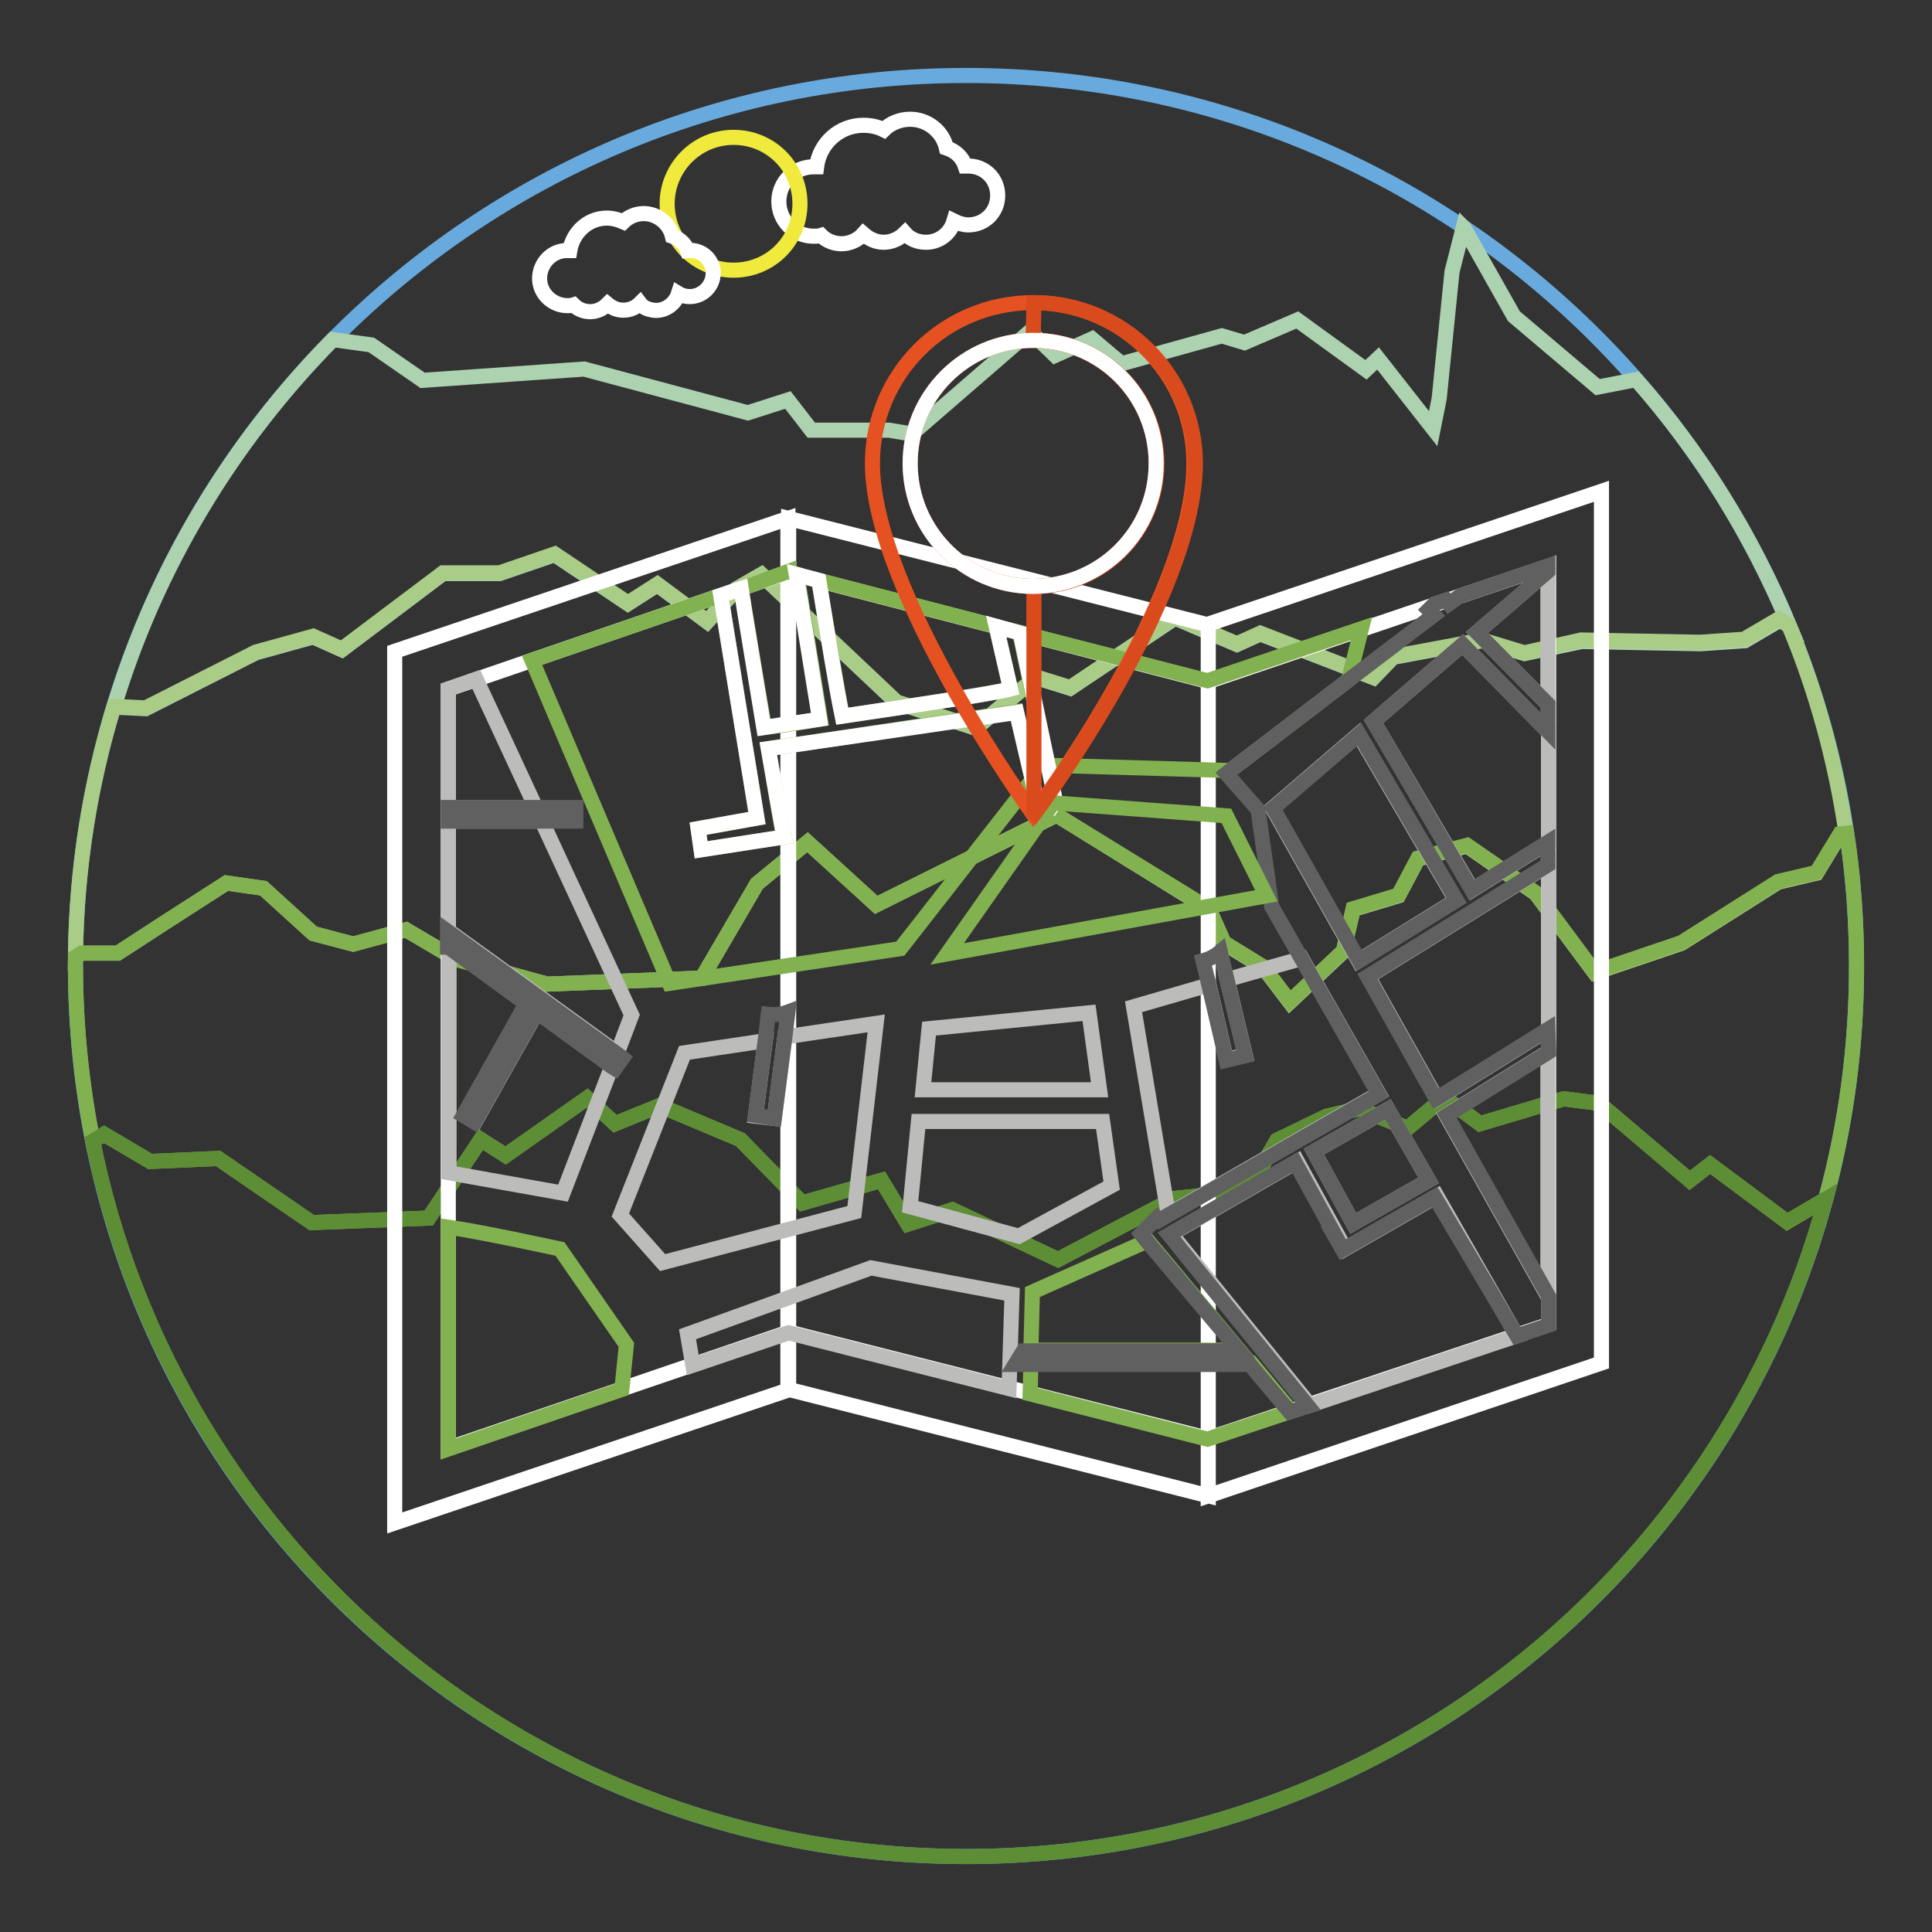 <?xml version="1.0" encoding="utf-8"?>
<!-- Svg Vector Icons : http://www.onlinewebfonts.com/icon -->
<!DOCTYPE svg PUBLIC "-//W3C//DTD SVG 1.1//EN" "http://www.w3.org/Graphics/SVG/1.1/DTD/svg11.dtd">
<svg version="1.1" xmlns="http://www.w3.org/2000/svg" xmlns:xlink="http://www.w3.org/1999/xlink" x="0px" y="0px" viewBox="0 0 256 256" enable-background="new 0 0 256 256" xml:space="preserve">
<rect x="0" y="0" width="256" height="256" fill="#333333" stroke="none"/>
<g> <path stroke-width="2" fill-opacity="0" stroke="#68aadd"  d="M128,10c65.2,0,118,52.8,118,118c0,65.2-52.8,118-118,118c-65.2,0-118-52.8-118-118C10,62.8,62.8,10,128,10 z"/> <path stroke-width="2" fill-opacity="0" stroke="#ffffff"  d="M114.4,16.6c1,0,1.9,0.2,2.7,0.6c0.9-0.9,2.2-1.4,3.5-1.4c2.3,0,4.3,1.6,4.8,3.8c1.2,0.4,2.1,1.2,2.5,2.4 c0.1,0,0.3,0,0.4,0c2.2,0,3.9,1.7,3.9,3.9c0,2.2-1.7,3.9-3.9,3.9c-0.6,0-1.3-0.2-1.9-0.5c-0.5,1.7-2,2.8-3.7,2.8 c-1.1,0-2.1-0.4-2.8-1.2c-0.7,0.7-1.7,1.2-2.8,1.2c-1,0-1.9-0.4-2.7-1.1c-0.7,0.8-1.8,1.3-2.9,1.3c-1,0-2-0.4-2.7-1.1 c-0.3,0.1-0.7,0.1-1,0.1c-2.6,0-4.6-2.1-4.6-4.6c0-2.6,2.1-4.6,4.6-4.6c0.1,0,0.3,0,0.4,0C108.6,19,111.2,16.6,114.4,16.6z"/> <path stroke-width="2" fill-opacity="0" stroke="#efea3c"  d="M97.2,18.2c4.9,0,8.8,3.9,8.8,8.8c0,4.9-3.9,8.8-8.8,8.8c-4.9,0-8.8-3.9-8.8-8.8 C88.4,22.2,92.3,18.2,97.2,18.2z"/> <path stroke-width="2" fill-opacity="0" stroke="#ffffff"  d="M80.4,28.9c0.8,0,1.5,0.2,2.2,0.5c0.7-0.7,1.7-1.1,2.7-1.1c1.8,0,3.4,1.3,3.8,3c0.9,0.3,1.7,1,2,1.9 c1.7-0.2,3.2,1,3.4,2.7c0,0.1,0,0.2,0,0.3c0,1.7-1.4,3.1-3.1,3.1c-0.5,0-1-0.1-1.5-0.4c-0.5,1.6-2.2,2.6-3.8,2.1 c-0.5-0.1-1-0.4-1.3-0.8c-0.6,0.6-1.4,0.9-2.2,0.9c-0.8,0-1.5-0.3-2.1-0.8c-0.6,0.6-1.4,1-2.3,1c-0.8,0-1.6-0.3-2.2-0.9 c-0.3,0.1-0.5,0.1-0.8,0.1c-2,0-3.7-1.6-3.7-3.6c0-2,1.6-3.7,3.6-3.7c0.1,0,0.2,0,0.4,0C75.9,30.8,77.9,28.9,80.4,28.9z"/> <path stroke-width="2" fill-opacity="0" stroke="#add2b0"  d="M209.6,85l15.7,0.3l5.9-0.4l4.6-2.7l1.3,0.7c-5-12-11.8-23-20.3-32.6l-5.1,1l-11.1-9.4L194,30.2l-0.1-0.1 l-1.5,5.9l-1.7,16.8l-0.8,4l-7.3-9.3L181,49l-9.1-6.6l-7,3l-3-0.9l-13.3,3.7l-3.9-3.3l-4.9,2.2l-3.3-3.2l-15.7,13.6l-3-0.5h-10.3 l-3.1-4l-5.3,1.7l-21.7-5.8l-21.4,1.5l-6.8-4.7L44.1,45C30.8,58.5,20.7,75.1,15.1,93.7l4.2,0.2l14.6-7.4l7.6-2.1l3.8,1.7l13.4-10.1 h7.5l7.3-2.5l9.7,6.5l3.9-2.5l6.6,4.9l3.9-4.3l3.3-1.9l17.9,16.9l10.5,3.4l8-6.7l4.5,1.4l13.9-9.3l8.2,3.5l3.1-1.4l15,5.8l2.6-2.7 l11.8-2.2l5.6,1.7L209.6,85L209.6,85z"/> <path stroke-width="2" fill-opacity="0" stroke="#a9cc87"  d="M237,82.8c3.7,8.8,6.2,18.1,7.6,27.5l-0.8,0.3l-3.1,5.1l-5.1,1.2l-12.8,8.1l-11.5,3.9l-7.8-10.5l-9.1-6.3 l-6.5,1.7l-2.6,4.9l-6,1.8l-1.3,5.6l-7.1,6.7l-3.5-4.6l-5.2-3.2l-2-4.5L140,108l-23.9,11.9l-9.1-8.3l-6.7,5.5l-7.3,12.5l-20.5,0.8 l-12.1-3.3l-6.6-3.9l-7,1.9l-5.3-1.4l-6.6-6l-4.9-0.7l-8.4,5.4l-6,3.9h-4.8l-0.8,0.5c0.1-11.5,1.9-22.7,5.1-33.2l4.2,0.2l14.6-7.4 l7.6-2.1l3.8,1.7l13.4-10.1h7.5l7.3-2.5l9.7,6.5l3.9-2.5l6.6,4.9l3.9-4.3l3.3-1.9l17.9,16.9l10.5,3.4l8-6.7l4.5,1.4l13.9-9.3 l8.2,3.5l3.1-1.4l15,5.8l2.6-2.7l11.8-2.2l5.6,1.7l7.5-1.7l15.7,0.3l5.9-0.4l4.6-2.7L237,82.8L237,82.8z"/> <path stroke-width="2" fill-opacity="0" stroke="#82b150"  d="M244.7,110.4c0.9,5.8,1.3,11.7,1.3,17.6c0,10.7-1.4,21-4.1,30.9l-5.1,3l-10.2-7.6l-2.7,2.1l-12-10.2 l-4.7-0.6l-11.1,3.3l-4.7-3.5l-4.9,4.1l-6.4-2.6l-4.3,1l-6.6,3.2l-2.2,3.8l-6.6,3.4l-4.8,0.5l-15.4,8.1l-14-6.6l-5.9,1.9l-3.5-5.8 l-10.5,3l-8.2-8.4l-10.7-4.5l-5.9,2.4l-3.7-3.4L67,153.1l-3.3-2.1l-6.9,10.4l-15.5,0.6l-12.4-8.5l-9,0.4l-6.1-3.6l-1.5,0.9 c-1.5-7.7-2.3-15.5-2.3-23.3c0-0.4,0-0.7,0-1.1l0.8-0.5h4.8l6-3.9l8.4-5.4l4.9,0.7l6.6,6l5.3,1.4l7-1.9l6.6,3.9l12.1,3.3l20.5-0.8 l7.3-12.5l6.7-5.5l9.1,8.3L140,108l20.2,12.4l2,4.5l5.2,3.2l3.5,4.6l7.1-6.7l1.3-5.6l6-1.8l2.6-4.9l6.5-1.7l9.1,6.3l7.8,10.5 l11.5-3.9l12.8-8.1l5.1-1.2l3.1-5.1L244.7,110.4L244.7,110.4z"/> <path stroke-width="2" fill-opacity="0" stroke="#5d8d35"  d="M67,153.1l-3.3-2.1l-6.9,10.4l-15.5,0.6l-12.4-8.5l-9,0.4l-6.1-3.6l-1.5,0.9C23.2,205.3,70.8,246,128,246 c54.5,0,100.3-36.9,113.9-87.1l-5.1,3l-10.2-7.6l-2.7,2.1l-12-10.2l-4.7-0.6l-11.1,3.3l-4.7-3.5l-4.9,4.1l-6.4-2.6l-4.3,1l-6.6,3.2 l-2.2,3.8l-6.6,3.4l-4.8,0.5l-15.4,8.1l-14-6.6l-5.9,1.9l-3.5-5.8l-10.5,3l-8.2-8.4l-10.7-4.5l-5.9,2.4l-3.7-3.4L67,153.1L67,153.1 z"/> <path stroke-width="2" fill-opacity="0" stroke="#ffffff"  d="M104.4,184.2l-52.1,17.6V86.3l52.1-17.6V184.2z M212.2,180.6l-52.1,17.6V82.7l52.1-17.6V180.6z  M160.1,198.2l-55.6-14.1V68.7l55.6,14.1V198.2z"/> <path stroke-width="2" fill-opacity="0" stroke="#ffffff"  d="M160.1,90.3l-55.6-14.4v-0.1L59.4,91.3v100.6l45.1-15.4v0l55.6,14.1l45.1-15.1V75L160.1,90.3z"/> <path stroke-width="2" fill-opacity="0" stroke="#82b150"  d="M108.5,76.9c1.1,6.7,2.4,14.2,3.1,18c8.7-1.3,19.9-3,22.3-3.6L132,83L108.5,76.9z M135.1,83.8l3.7,17.6 l24.2,0.7l15.7-12l1.7-6.8l-20.4,6.9L135.1,83.8L135.1,83.8z"/> <path stroke-width="2" fill-opacity="0" stroke="#82b150"  d="M101.8,99.2c1,5.9,1.8,10.8,2,11.3l0,0l0.1,0.4l-11,1.7l-0.4-2.8l7.8-1.4l-4.8-29.5l-25,8.6l18.2,42.8 l30.6-4.6l17.5-22.4l-2.1-9L101.8,99.2z M98.2,78c0.5,2.8,1.8,11,3.1,18.4c1-0.1,3.8-0.5,7.4-1.1l-3.1-19.2l-1.1-0.3v-0.1L98.2,78z "/> <path stroke-width="2" fill-opacity="0" stroke="#bcbcbb"  d="M59.4,107H71l-7.9-17l-3.7,1.3V107z M81.1,141.2l-9.9-7.2l-8.2,14.6l-1.5-0.9l8.3-14.8l-10.3-7.5v30 l15.1,2.7L81.1,141.2z M59.4,123.3l22.4,16.2l1.9-5l-11.9-25.7H59.4V123.3L59.4,123.3z"/> <path stroke-width="2" fill-opacity="0" stroke="#82b150"  d="M82.4,184.1l0.6-5.9l-8.8-12.7c0,0-10-2.2-14.8-2.9v29.4L82.4,184.1L82.4,184.1z"/> <path stroke-width="2" fill-opacity="0" stroke="#bcbcbb"  d="M91.1,176.8l0.7,4.1l12.7-4.3v0l29.2,7.4l0.4-12.5l-18.7-3.5L91.1,176.8z"/> <path stroke-width="2" fill-opacity="0" stroke="#82b150"  d="M165.8,180.6h-29.2l-0.1,4.1l23.5,6l11.1-3.7L165.8,180.6z M152.1,164.4l-15.3,6.8l-0.2,7.7h27.6 L152.1,164.4z"/> <path stroke-width="2" fill-opacity="0" stroke="#bcbcbb"  d="M174.1,152.6l5.2,9.5l10-5.7l-5.4-9.4L174.1,152.6z M195.7,83.8l9.4,9.5V75.7L195.7,83.8z M181.3,129.4 l9.1,16.2l14.8-9.2v-21.8L181.3,129.4z M205.1,96.9l-11.3-11.5L182,95.6l13.1,22.3l10.1-6.3V96.9z M172.5,127l-9.9,2.8l2.4,10 l-2.5,0.6l-2.3-9.9l-10,2.9l4.6,27.5l27.9-16L172.5,127z"/> <path stroke-width="2" fill-opacity="0" stroke="#bcbcbb"  d="M201,177l-10.6-18.5l-12.2,7l-1.2-2.1l0.1,0l-5.2-9.5l-16.7,9.6l18.4,22.7L201,177z M205.1,139.4l-13.5,8.4 l13.5,24V139.4z M180,97.3l-11.4,9.8l11.4,20.2l12.9-8L180,97.3z"/> <path stroke-width="2" fill-opacity="0" stroke="#606060"  d="M76.3,108.8V107H59.4v1.8h12.4H76.3z M59.4,125.5l10.3,7.5l-8.3,14.8l1.5,0.9l8.2-14.6l9.9,7.2l0.5,0.3 l1-1.4l-0.8-0.6l-22.4-16.2V125.5z M205.1,136.4l-14.8,9.2l-9.1-16.2l23.9-14.8v-3l-10.1,6.3L182,95.6l11.8-10.2l11.3,11.5v-3.6 l-9.4-9.5l9.4-8.1V75l-11.7,4L192,80l-0.4-0.5l-1.5,0.5l-0.8,0.8l0.7,0.7l-11.3,8.6l-15.7,12l-0.5,0.4l4.2,4.8l1.8,12.8l4,7 l10.2,17.9l-27.9,16l-1.2,0.7l-0.3-0.3l-2.1,2.1l0.8,1l12.2,14.5h-28.6l-1.1,1.8h31.1l5.3,6.3l2.4-0.8l-18.4-22.7l16.7-9.6l5.2,9.5 l-0.1,0l1.2,2.1l12.2-7L201,177l4.2-1.4v-3.8l-13.5-24l13.5-8.4L205.1,136.4L205.1,136.4z M168.7,107.1l11.4-9.8l12.9,22l-12.9,8 L168.7,107.1L168.7,107.1z M179.3,162.1l-5.2-9.5l9.8-5.6l5.4,9.4L179.3,162.1L179.3,162.1z"/> <path stroke-width="2" fill-opacity="0" stroke="#ffffff"  d="M132,83l1.9,8.3c-2.3,0.6-13.5,2.3-22.3,3.6c-0.8-3.7-2-11.3-3.1-18l-3-0.8l3.1,19.2 c-2.5,0.4-5,0.7-7.4,1.1C100,89,98.6,80.8,98.2,78l-2.7,0.9l4.8,29.5l-7.8,1.4l0.4,2.8l11-1.7l-0.1-0.4l0,0c-0.1-0.6-1-5.5-2-11.3 l32.9-4.8l2.1,9l0.7,3.2l1.8,0.4l0.4-0.6l0.2,0l-1-4.9l-3.7-17.6L132,83L132,83z"/> <path stroke-width="2" fill-opacity="0" stroke="#bcbcbb"  d="M116.1,135.6l-12.1,1.8l-1.4,10.8l-2.5-0.3l1.3-10l-10.7,1.6l-8.5,21.5l5.6,6.3l25.4-6.7L116.1,135.6z"/> <path stroke-width="2" fill-opacity="0" stroke="#82b150"  d="M139.2,106.9l-13.7,19.5l42.3-7.7l-5.3-10.6l-22.7-1.7l-0.2,0L139.2,106.9z"/> <path stroke-width="2" fill-opacity="0" stroke="#bcbcbb"  d="M123.1,136.3l-0.8,8.1h23.4l-1.4-10.2L123.1,136.3z M120.6,159.9l14.4,3.9l12.3-6.7l-1.2-8.5h-24.4 L120.6,159.9z"/> <path stroke-width="2" fill-opacity="0" stroke="#606060"  d="M165,139.9l-2.4-10l-0.9-3.8c-0.7,0.6-1.5,1-2.3,1.2l0.8,3.3l2.3,9.9L165,139.9L165,139.9z M102.6,148.2 l1.4-10.8l0.4-3.3c-0.8,0.3-1.7,0.4-2.6,0.3l-0.4,3.4l-1.3,10L102.6,148.2z"/> <path stroke-width="2" fill-opacity="0" stroke="#e65122"  d="M136.9,40.1c-11.8,0-21.3,9.5-21.3,21.3c0,17,21.3,46.5,21.3,46.5s21.3-28.4,21.3-46.5 C158.2,49.6,148.7,40.1,136.9,40.1z M136.9,77.7c-9,0-16.3-7.3-16.3-16.3c0-9,7.3-16.3,16.3-16.3c9,0,16.3,7.3,16.3,16.3 C153.2,70.4,145.9,77.7,136.9,77.7z"/> <path stroke-width="2" fill-opacity="0" stroke="#d94b1c"  d="M137,40.1C137,40.1,137,40.1,137,40.1l-0.1,5c0,0,0,0,0.1,0c9,0,16.3,7.3,16.3,16.3c0,9-7.2,16.3-16.2,16.3 c-0.1,0-0.1,0-0.1,0v29.9c0,0.1,0.1,0.2,0.1,0.2s21.3-28.4,21.3-46.5C158.3,49.6,148.8,40.1,137,40.1L137,40.1z"/> <path stroke-width="2" fill-opacity="0" stroke="#ffffff"  d="M136.9,45.1c-9,0-16.3,7.3-16.3,16.3c0,9,7.3,16.3,16.3,16.3h0.1c9-0.1,16.2-7.3,16.2-16.3 C153.2,52.4,146,45.1,136.9,45.1L136.9,45.1z"/></g>
</svg>